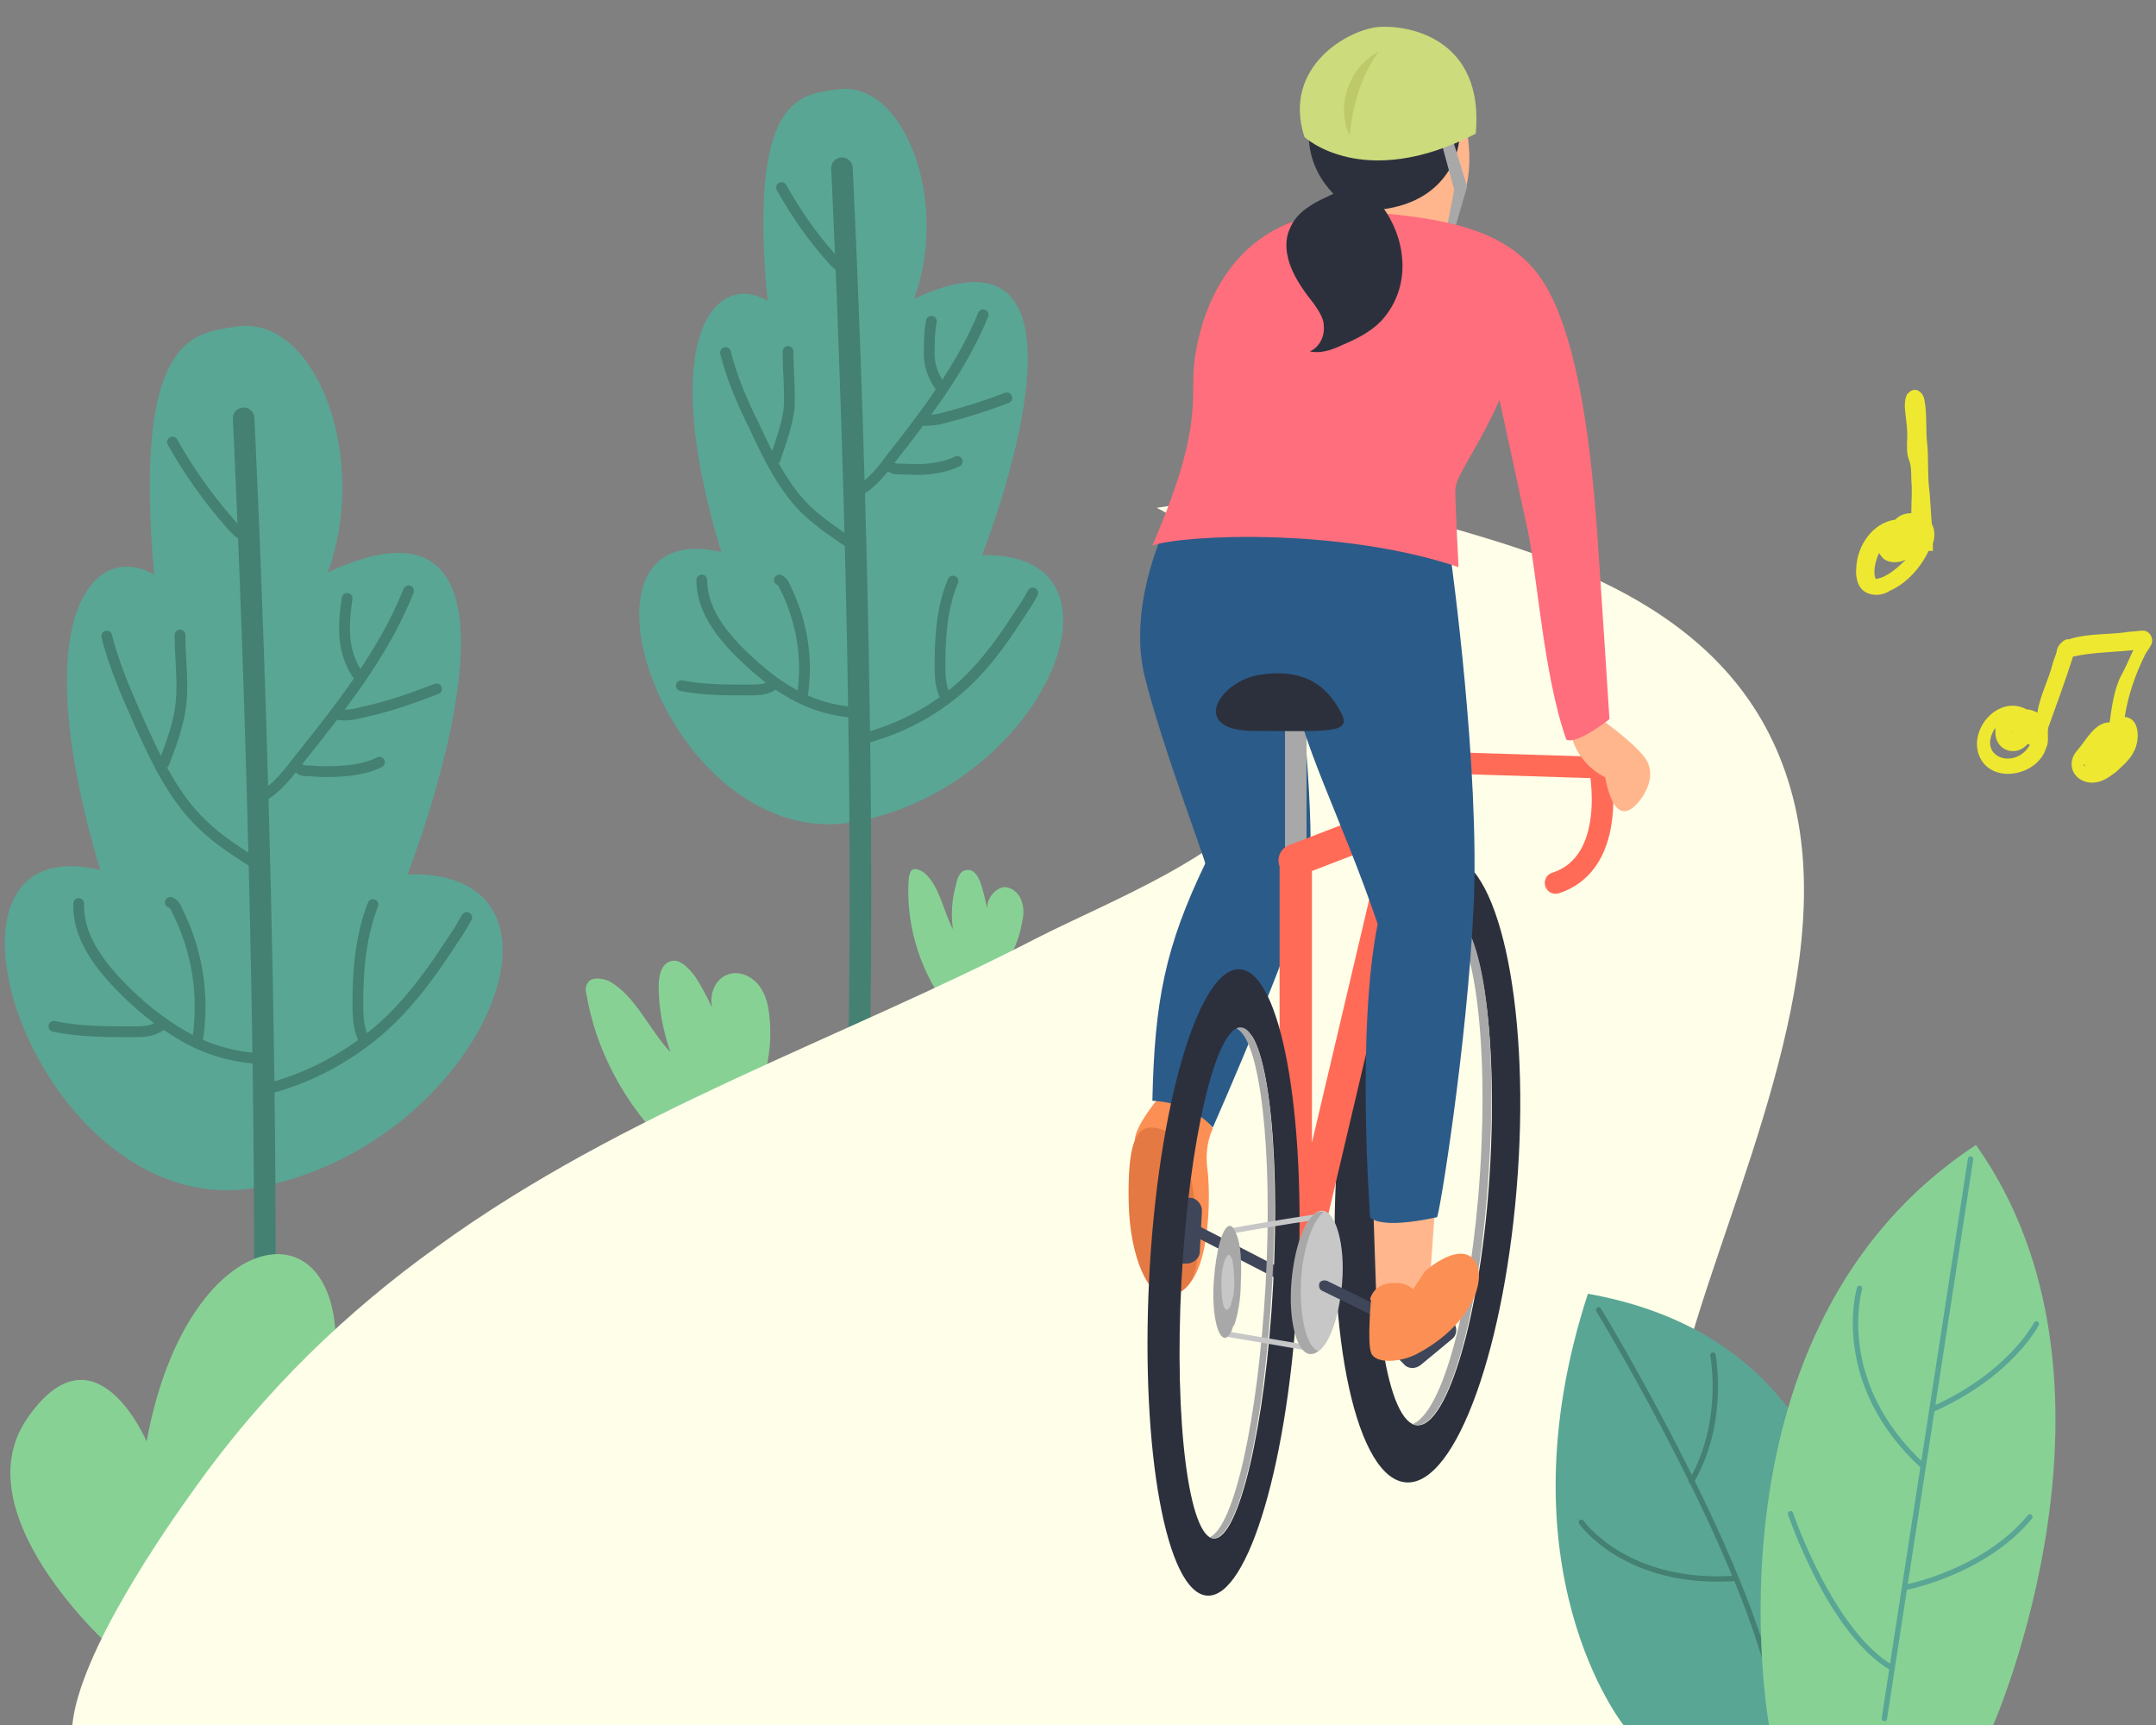 <svg xmlns="http://www.w3.org/2000/svg" width="200" height="160">
  <rect width="100%" height="100%" fill="#808080" stroke="none"/>
  <style>.st0{fill:#88d195}.st1{fill:#59a695}.st2{stroke-width:2}.st2,.st3{fill:none;stroke:#448172;stroke-linecap:round;stroke-miterlimit:10}.st5{fill:#fc9054}.st7{fill:#2b5b89}.st8{fill:#3f4659}.st9{fill:#2c303d}.st10{fill:#a8a8a8}.st14{fill:none;stroke:#ff6b57;stroke-width:3;stroke-miterlimit:10}.st15{fill:#ffb68d}.st19{fill:none;stroke:#c7c7c7;stroke-width:.5;stroke-linecap:round;stroke-miterlimit:10}.st20{fill:#c7c7c7}.st21,.st22{fill:none;stroke:#448172;stroke-width:.5;stroke-linecap:round;stroke-miterlimit:10}.st22{stroke:#59a695}</style>
  <path class="st0" d="M87.5 92.9c-2.3-3.3-3.5-7.4-3.2-11.4 0-.2.1-.5.2-.7.3-.4.9-.1 1.3.2 1.4 1.3 1.7 3.5 2.6 5.2-.2-1.4-.1-2.8.3-4.2.1-.6.4-1.3 1-1.3.7-.1 1.1.7 1.3 1.3.4 1.3.7 2.7.8 4.1-.2-.7-.3-1.5-.2-2.2s.7-1.4 1.4-1.6c.7-.1 1.4.4 1.7 1.1s.3 1.4.1 2.2c-.4 2.3-1.6 4.4-3.3 5.9M63.1 107.4c-4.5-3.9-7.7-9.3-8.7-15.2-.1-.3-.1-.7.1-1 .3-.6 1.3-.5 2-.2 2.5 1.4 3.7 4.5 5.7 6.6-.7-2-1.1-4.1-1.1-6.1 0-.9.2-2 1-2.3.9-.4 1.8.6 2.4 1.4 1.1 1.7 2 3.7 2.6 5.6-.5-1-1-2-1.1-3.1s.4-2.3 1.5-2.7c1-.4 2.2.1 2.9 1s.9 2 1 3.1c.3 3.4-.6 6.9-2.6 9.7"/><path class="st1" d="M21.9 30.3c7.4-1.2 12.4 12.2 8.5 22.8 22.5-10.5 7.4 28 7.4 28 17.5-.5 6.9 25-13.7 29C3.6 114.1-9 76.3 9.3 80.7c-7.1-23.8-.5-30.6 5-27.4-2-22.4 3.8-22.4 7.6-23z"/><path class="st2" d="M22.6 38.8s3 60.3 1.6 105.9"/><path class="st3" d="M37.9 54.8c-2.3 5.8-6.3 10.8-10.2 15.7-1 1.3-2 2.6-3.4 3.4M40.5 63.9c-2.1.8-4.3 1.6-6.6 2.1-.8.2-1.6.4-2.4.3M16 41c1.5 2.7 3.3 5.2 5.3 7.5.6.7 1.3 1.4 2.2 1.5M9.9 59c.7 2.8 1.9 5.5 3.1 8.2 1.5 3.3 3.1 6.7 5.7 9.2 1.5 1.5 3.3 2.6 5 3.7"/><path class="st3" d="M16.7 58.9c0 2.1.3 4.2.1 6.3-.2 1.9-.9 3.8-1.6 5.6M32.2 55.5c-.2 1.3-.3 2.5-.2 3.7.1 1.2.5 2.4 1.2 3.4M43.3 85.1c-.4.7-.8 1.4-1.3 2.1-1.5 2.3-3.1 4.6-5 6.6-3.3 3.5-7.6 6-12.2 7.2"/><path class="st3" d="M34.6 83.9c-1.1 2.8-1.4 5.9-1.4 9 0 1.2 0 2.5.6 3.6M7.3 83.8c-.1 2.9 1.7 5.4 3.7 7.5 1.8 1.9 3.9 3.6 6.2 4.9s5 2 7.6 2M5 95.2c2.4.5 4.9.5 7.3.5.9 0 1.7 0 2.5-.5"/><path class="st3" d="M15.8 83.7c.3.1.5.4.6.7 1.9 3.7 2.6 8 1.9 12.2M27.7 71.2c.2.3.6.3 1 .3 1.1.1 2.2.1 3.3 0 1.1-.1 2.2-.3 3.2-.8"/><path class="st0" d="M11.5 153.8c-.2.1-15.3-13-9-22.2s11.1 2.1 11.1 2.1c4.3-23.5 23-22.8 16-.1-4.1 8.7-18.1 20.2-18.1 20.2z"/><path class="st1" d="M77.6 8.3c6.3-1 10.5 10.4 7.2 19.4 19.2-8.9 6.3 23.8 6.3 23.8 14.9-.4 5.9 21.3-11.6 24.7-17.5 3.4-28.3-28.7-12.6-25-6.1-20.2-.4-26.1 4.3-23.3-1.8-19.1 3.1-19.1 6.4-19.6z"/><path class="st2" d="M78.1 15.6s2.6 51.4 1.4 90.2"/><path class="st3" d="M91.2 29.2c-2 4.9-5.3 9.2-8.6 13.4-.8 1.1-1.7 2.2-2.9 2.9M93.4 36.9c-1.8.7-3.7 1.3-5.6 1.8-.7.2-1.3.3-2 .3M72.5 17.4c1.3 2.3 2.8 4.5 4.5 6.4.5.6 1.1 1.2 1.9 1.3M67.3 32.7c.6 2.4 1.6 4.7 2.7 6.9 1.3 2.8 2.7 5.7 4.9 7.8 1.3 1.2 2.8 2.2 4.3 3.2"/><path class="st3" d="M73.1 32.6c0 1.8.2 3.6.1 5.3-.2 1.6-.8 3.2-1.3 4.7M86.4 29.8c-.2 1-.2 2.1-.2 3.1s.4 2.1 1 2.9M95.8 55c-.3.6-.7 1.2-1.1 1.8-1.3 2-2.6 3.9-4.2 5.6-2.8 3-6.5 5.1-10.4 6.1"/><path class="st3" d="M88.4 53.9c-1 2.4-1.2 5-1.2 7.7 0 1 0 2.1.5 3M65.1 53.8c0 2.5 1.5 4.6 3.2 6.4 1.6 1.6 3.3 3.1 5.3 4.2s4.2 1.7 6.5 1.7M63.2 63.6c2 .4 4.2.4 6.3.4.7 0 1.5 0 2.1-.4"/><path class="st3" d="M72.3 53.8c.2.1.4.3.5.6 1.6 3.2 2.2 6.8 1.6 10.3M82.5 43.2c.2.2.5.3.8.3.9 0 1.9.1 2.8 0s1.9-.3 2.7-.7"/><path d="M152.3 160c-.3-5.6-.4-11.1-.3-12.1.8-7.7 2.5-15.4 4.6-22.8 4.2-14.8 13.6-34.4 9.9-50.4-4-17.3-20.4-22.5-32.8-26-4.3-1.2-8.5-2.4-12.8-3.6l-13.6 2c3.7 1.9 7.1 4.6 10.1 7.8 2 2.2 2.3 5.1 2.7 8.4.5 3.5.8 7-1.3 9.5-5.5 6.9-15.5 10.6-22.6 14.2-18.4 9.5-38.2 16-55.6 28.6-8.4 6-16.1 13.4-22.5 22.4-2.6 3.6-10.8 15.3-11.4 22.1l145.6-.1z" style="fill:#fffee9"/><path class="st5" d="M112.5 104.7s-.8 1.5-.5 3.7.4 10.6-2.9 11.5c-2.7-9.6-3.8-14-3.8-14s-.4-.9 2.2-4.1c2.8-1 5 2.9 5 2.9z"/><path d="M107 104.6c-1.7-.2-2.4 1.7-2.3 6.9s1.9 9 3.7 8.7 3.2-1.6 2.6-7.1c-.5-5.6-1.5-8.3-4-8.5z" style="fill:#e57943"/><path class="st7" d="M107.9 49.4s-3.3 7-1.7 13.4 5.6 16.9 5.6 17.3c-3.7 7.7-4.7 12.7-4.9 22 3.9.2 5.6 2.5 5.6 2.5s8.2-18.6 8.9-23.2-.9-19.1-.9-19.1l1.7-15.5-14.3 2.6z"/><path class="st8" d="M119.6 119.2c-.1 0-.2 0-.2-.1l-9.5-4.9c-.2-.1-.3-.4-.2-.7.1-.2.4-.3.7-.2l9.5 4.9c.2.1.3.4.2.7-.2.2-.4.3-.5.3z"/><path class="st8" d="m108.3 116 .2-3.8c0-.6.6-1.1 1.2-1.1h.7c.6 0 1.1.6 1.1 1.2l-.2 3.8c0 .6-.6 1.1-1.2 1.1h-.7c-.6 0-1.1-.6-1.1-1.2z"/><path class="st9" d="M134.3 79.4c-4.6-.2-9.2 12.7-10.3 28.7-1 16.1 1.9 29.2 6.5 29.4 4.6.2 9.2-12.7 10.3-28.7s-1.9-29.2-6.5-29.4zm3.9 29.3c-.8 13.1-3.9 23.6-6.7 23.5s-4.5-10.8-3.7-23.9 3.9-23.6 6.7-23.5 4.5 10.8 3.7 23.9z"/><path class="st10" d="M134.5 84.8c-.2 0-.3 0-.5.1 2.7 1 4.1 11.3 3.3 23.8-.8 12.4-3.5 22.4-6.3 23.4.1 0 .2.1.4.1 2.9.1 5.9-10.4 6.7-23.5.9-13.1-.7-23.8-3.6-23.9z"/><path style="fill:none;stroke:#a8a8a8;stroke-width:2;stroke-miterlimit:10" d="M120.2 79.4V67.6"/><path d="M132.5 70.7c.2 0 15.9.5 15.9.5s1.8 8.8-4.1 10.7" style="fill:none;stroke:#ff6b57;stroke-width:2;stroke-linecap:round;stroke-miterlimit:10"/><path style="fill:none;stroke:#ff6b57;stroke-width:3;stroke-linecap:round;stroke-miterlimit:10" d="m120.1 79.8 9.6-3.7"/><path class="st14" d="m129.6 79-9.4 39.9M120.2 79.4v39.5"/><path class="st9" d="M115 89.9c-3.8-.2-7.6 12.7-8.4 28.7s1.6 29.2 5.4 29.4c3.8.2 7.6-12.6 8.4-28.7s-1.6-29.2-5.4-29.4zm3.1 29.3c-.7 13.1-3.2 23.6-5.5 23.5s-3.7-10.8-3-23.9 3.2-23.6 5.5-23.5c2.4.1 3.7 10.8 3 23.9z"/><path class="st15" d="M145.8 68.3s.4 2.4 3.1 3.8c.6 3.1 1.6 3.7 2.7 2.7s2.1-3 1-4.5-4.1-3.6-4.1-3.6l-2.7 1.6z"/><path class="st10" d="M115.1 95.3c-.1 0-.3 0-.4.1 2.2 1 3.4 11.3 2.7 23.8-.7 12.4-2.9 22.4-5.2 23.4.1 0 .2.1.3.1 2.4.1 4.8-10.4 5.5-23.5.8-13.1-.5-23.8-2.9-23.9z"/><path class="st8" d="m129.8 124.4 2.9-2.4c.5-.4 1.2-.4 1.6.1l.5.5c.4.5.4 1.2-.1 1.6l-2.9 2.4c-.5.4-1.2.4-1.6-.1l-.5-.5c-.4-.4-.4-1.2.1-1.6z"/><path class="st15" d="m127.4 112.3.3 8.9 4.8-.4.6-8.5z"/><path class="st7" d="M134.6 51.9s2.7 19.4 2.1 32.2c-.6 12.8-3.2 28.8-3.4 28.8-5.5 1.2-6.2 0-6.2 0s-1.3-17.3.7-27.2c-3.4-10-7.2-16.8-8.2-23.4-.9-8.7 0-14.4 0-14.4l15 4z"/><path class="st15" d="M135.9 11.3s2.3 8.5-4.1 11.1-7.8-12.1-7.8-12.1l11.9 1z"/><path class="st9" d="M121.5 11.4s-1.1 4.8 4.1 8.1c7.6.4 10-4.4 9.8-7.6-6.1-4.2-13.9-.5-13.9-.5z"/><path class="st10" d="m133.4 12.1 1.5 5.5-.7 3.6c.5.2.7.2.7.2l1.2-4.1-1.7-5.5-1 .3z"/><path d="M121 12.7s5.4 5.1 15.9-.3c.8-8.9-6.3-10.1-9-9.9s-9 3.6-6.9 10.2z" style="fill:#ccdb7c"/><path d="M127.9 4.8c-1.7 2.3-2.4 5-2.7 7.8-1.3-2.7-.1-6.4 2.7-7.8z" style="fill:#beca69"/><path d="M127.4 19.7c6.6.6 13 1.5 16.1 7 3.1 5.5 4.1 15.5 4.6 21.8.3 4.2 1.2 18.2 1.2 18.2s-3 2.4-4 1.9c-2.1-5.9-2.7-15.3-3.6-19.5s-2.6-12-2.6-12c-2.2 4.9-4.1 7-4.1 8.4s.3 7.1.3 7.1c-11-3.7-25.6-3-28.4-2 3.7-8.6 3.8-11.8 3.8-15.5s2.3-16.6 16.7-15.4z" style="fill:#ff6e7c"/><path class="st9" d="M126.2 17.4c-1.1-.1-2.2.4-3.2.9-1.3.6-2.7 1.4-3.3 2.8-.6 1.2-.4 2.6.1 3.8s1.3 2.3 2.1 3.3c.4.6.9 1.3.9 2 .1 1-.4 2-1.3 2.4 1 .2 1.9-.1 2.8-.5 1.4-.6 2.7-1.2 3.8-2.3 1.3-1.4 2-3.2 2-5.1s-.6-3.7-1.7-5.3c-.4-.6-.9-1.3-1.1-2M116.4 67.8c6.7 0 9.1.3 8-1.7-1.5-2.9-3.9-4.1-7.6-3.5s-6.6 5.2-.4 5.2z"/><path class="st19" d="M114.1 114.2c3.8-.7 8.5-1.4 8.5-1.4M113.6 123.7l8.2 1.4"/><path class="st20" d="M122.7 112.3c-1.3-.1-2.5 2.9-2.8 6.5s.5 6.7 1.8 6.7c1.3.1 2.5-2.9 2.8-6.5s-.6-6.6-1.8-6.7z"/><path class="st10" d="M120.7 118.6c.2-3 1.1-5.4 2.1-6.2h-.2c-1.3-.1-2.5 2.9-2.8 6.5s.5 6.7 1.8 6.7c.2 0 .5-.1.7-.3-1.1-.3-1.8-3.2-1.6-6.7z"/><path class="st8" d="M132.4 124.5c-.1 0-.1 0-.2-.1l-9.6-4.7c-.2-.1-.3-.4-.2-.7.1-.2.4-.3.7-.2l9.6 4.7c.2.1.4.4.2.7-.1.2-.3.3-.5.3z"/><path class="st5" d="M132.2 117.9s2.9-2.6 4.4-1.2.3 6-5.2 8.9c-1.6.8-3.8.9-4.2-.1s0-5.1 0-5.1l3.6-.4 1.4-2.1z"/><path class="st5" d="M127.1 120.5s.3-1.6 2.4-1.5c2.1 0 1.9 1.9 3 1.7s0 2.8 0 2.8l-3.6-.2c0-.1-1.8-2.8-1.8-2.8z"/><path class="st10" d="M114.7 114.5c-.2-.5-.4-.8-.6-.8-.7 0-1.3 2.3-1.5 5.1-.2 2.9.3 5.2 1 5.3.3 0 .6-.4.8-1.1l.1-.1c.3-.9.6-2.3.6-3.9.1-1.9 0-3.6-.4-4.5z"/><path class="st20" d="M114.3 116.8c-.1-.2-.2-.4-.3-.4-.3 0-.7 1.1-.7 2.5s.1 2.5.5 2.6c.1 0 .3-.2.4-.5v-.1c.2-.5.3-1.1.3-1.9 0-.9-.1-1.8-.2-2.2z"/><path class="st1" d="M172 160s6.1-34.5-24.7-40c-8.3 25.5 3.3 40 3.3 40H172z"/><path class="st21" d="M148.3 121.5s15.1 24.9 16.6 37.8"/><path class="st21" d="M158.9 125.7s1.2 6.2-2 11.7M146.7 141.2s4.1 5.9 14.3 5.2"/><path class="st0" d="M164.1 160s-6.7-36.8 19.2-53.8c15.6 22 1.6 53.8 1.6 53.8h-20.8z"/><path class="st22" d="m182.8 107.5-8 51.9M172.5 119.5s-2.6 8.7 5.9 16.5M188.9 122.8s-2.4 4.7-9.6 7.9M166.1 140.4s3.7 11 9.4 14.3M176.9 147.2s7.2-1.4 11.4-6.5"/><path id="DE" d="M198 69.6c.5-1 .5-3-.9-3.1.3-2 1-4 1.9-5.8.1-.2.4-.6.5-.8.4-.6-.1-1.5-.8-1.4-.3 0-.9.1-1.2.1-1.8.3-3.7.1-5.6.7-.4-.1-1.1.6-1.1 1.1-.1.4-.3.8-.4 1.2-.3 1.3-1.2 3-1.4 4.5-.4-.2-.7-.3-1-.3-2.6-1.4-5.4 1.8-4.4 4.3 1.1 2.7 5.4 1.9 6.2-.7.3-.6.1-1.3.2-1.9.8-2.2 1.6-4.4 2.3-6.6 1.8-.4 3.7-.4 5.6-.6-.4.8-.7 1.6-1.1 2.3-.7 1.3-.9 3-1.1 4.4-1.4 0-2.2 1.7-3 2.6-1.1 1.2-.4 2.9 1.3 3 1 0 1.6-.5 2.3-1 .5-.5 1.3-1.1 1.7-2zm-4.6 1.5c-.1-.1-.1-.1-.1-.2.1 0 .1.1.1.2zm-6.9-3.2c.1-.1.1 0 .1 0h-.1zm0 .1zm-1.4-.2c-.1 1.8 1.9 2.5 3 1.2l.2.1c-1.4 2.4-5 1.1-3.2-1.6v.3zm-5.8-17.4c.2-.5.2-1.3-.1-1.8l-.2-2.9c-.2-1.4-.1-2.9-.2-4.3-.2-1.4 0-3-.3-4.4-.2-.8-1-1.2-1.6-.4-.2.4-.2.8-.2 1.2.1 1.2.3 2 .2 3.3 0 .6 0 1.1.2 1.6s.2 1.2.2 1.8c.1 1.1 0 2 0 3.1-.6 0-1.1.2-1.5.6-2.1.3-3.5 2.4-3.6 4.4-.1.9.1 2 1 2.4.7.3 1.5.2 2.1-.2 1.6-.7 2.9-2.2 3.6-3.7h.4v-.7zm-4.6 1.4c.6.5 1.5.4 2.1.1-.7.7-1.8 1.7-2.8 1.8-.3-.7 0-1.7.3-2.4.1.1.2.3.4.5z" style="fill:#eee930"/>
</svg>